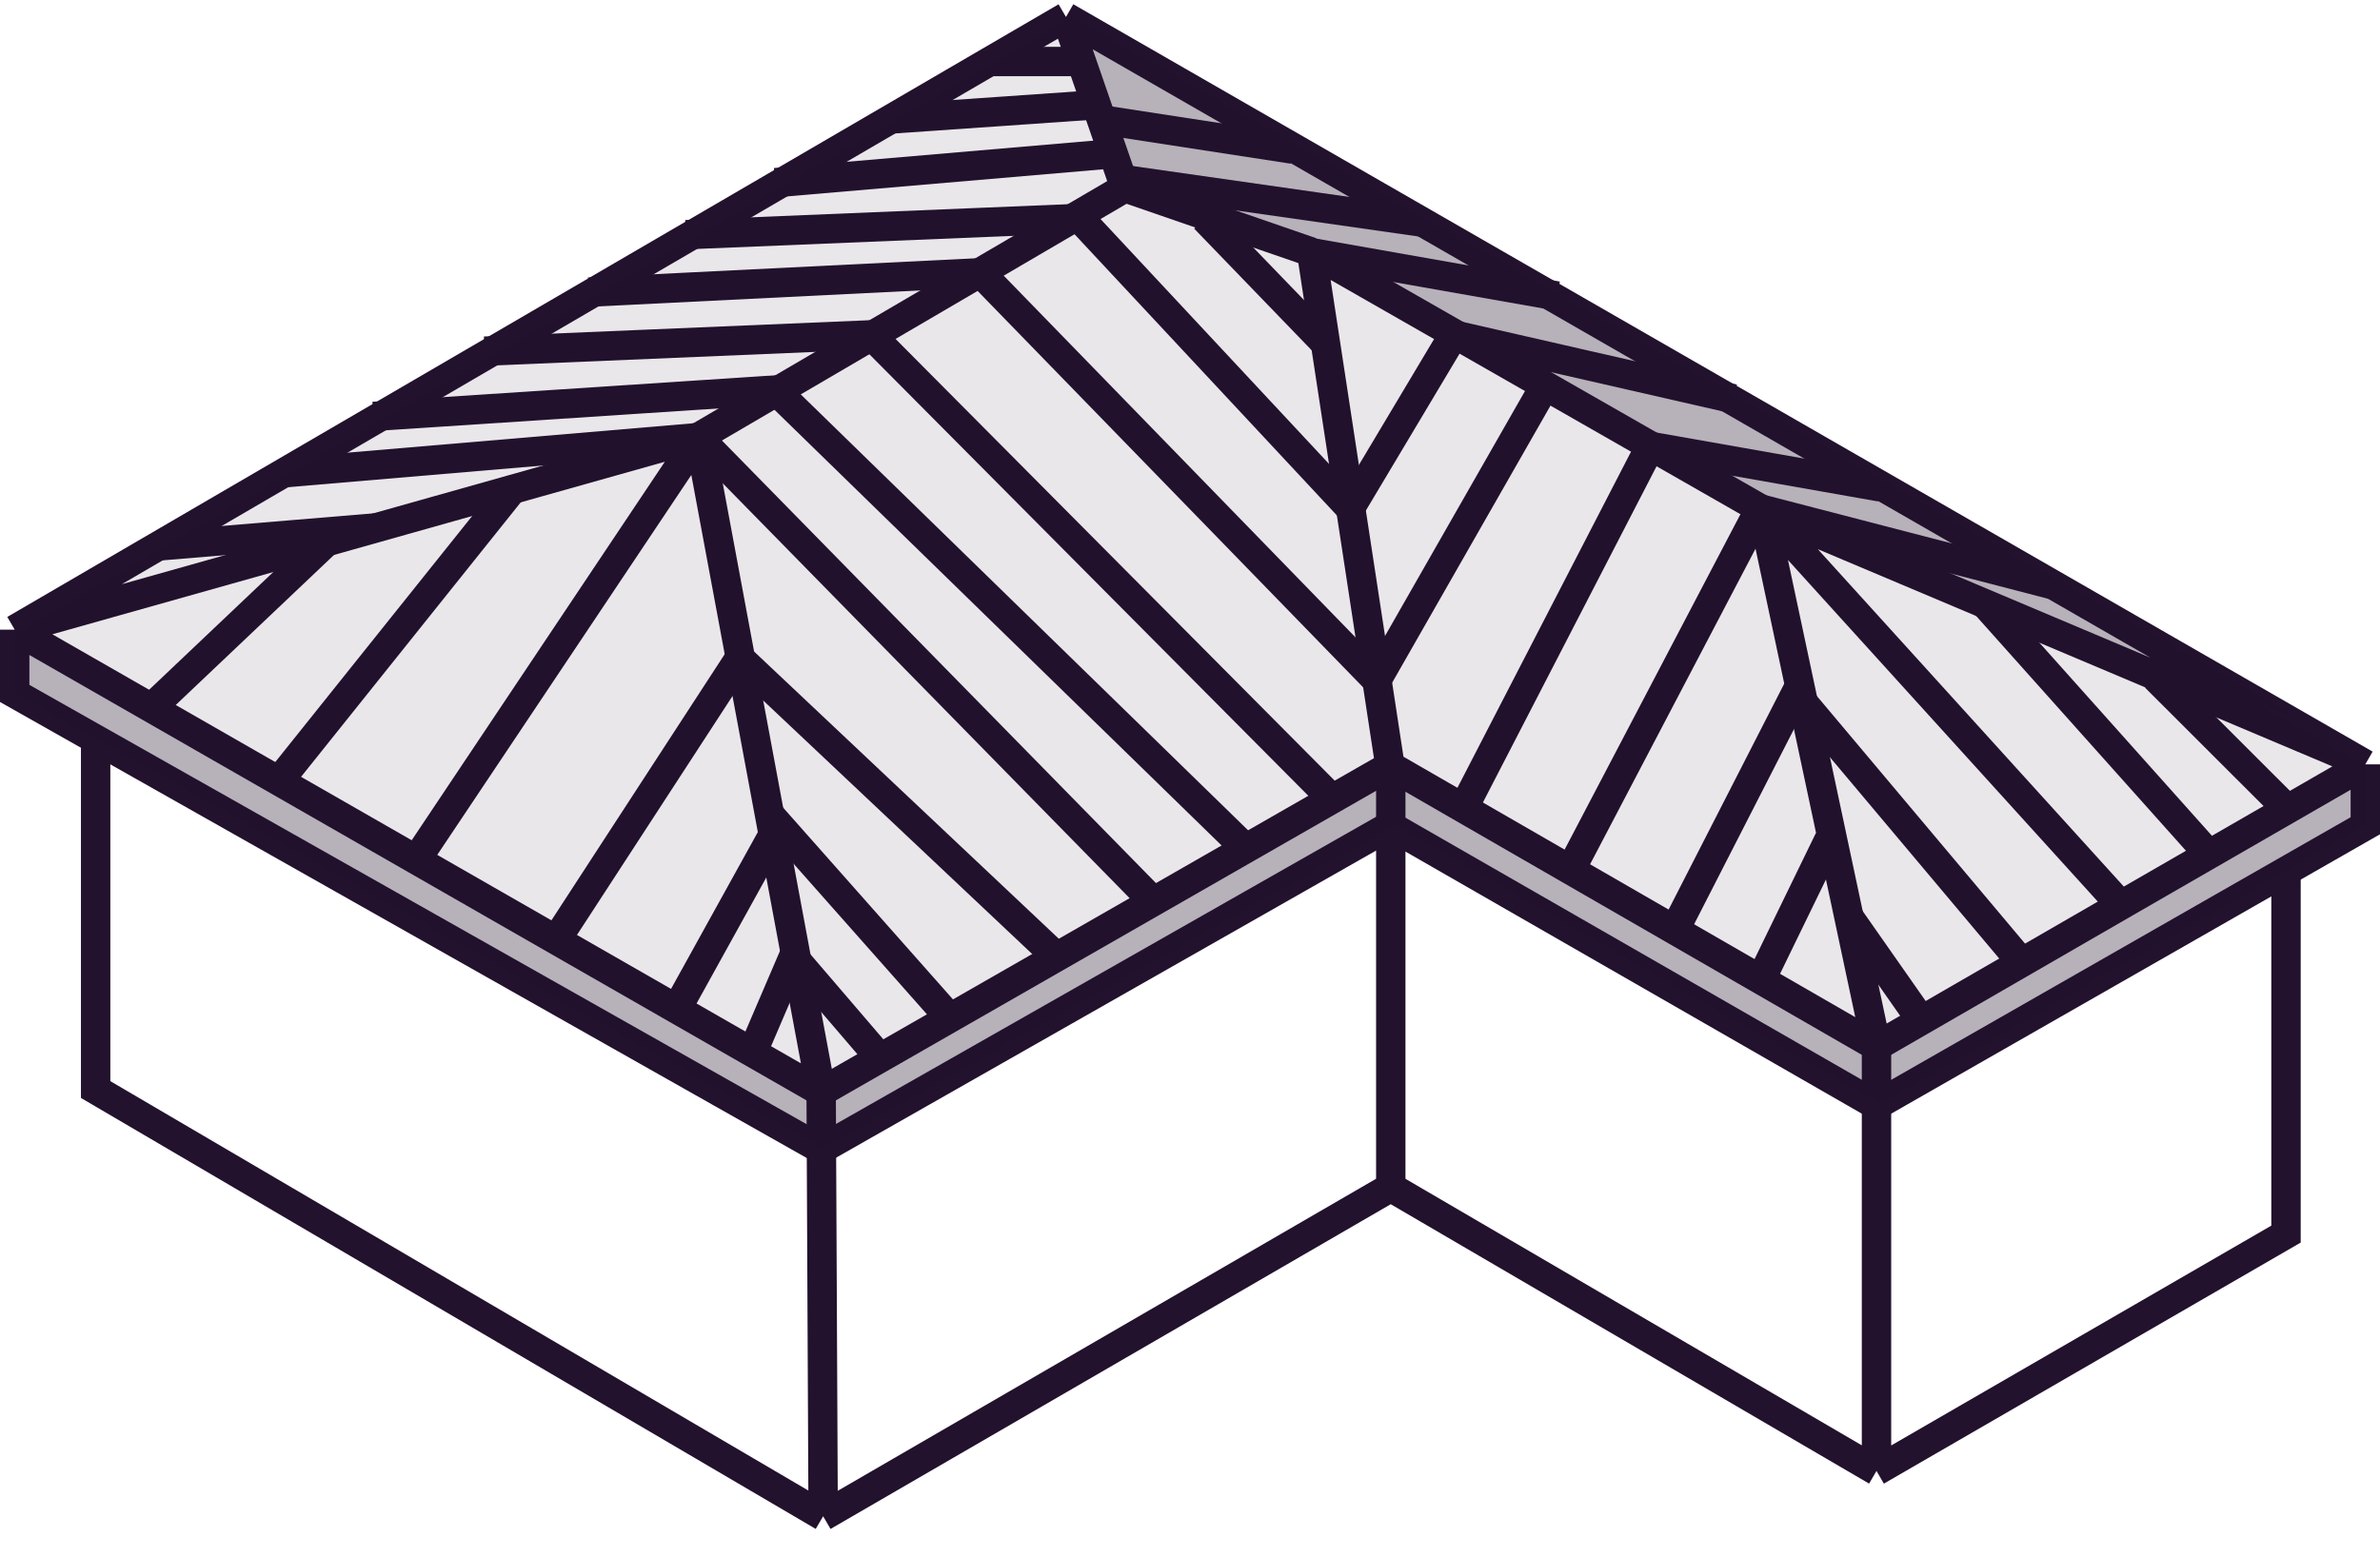 <?xml version="1.0" encoding="UTF-8"?> <svg xmlns="http://www.w3.org/2000/svg" width="81" height="53" viewBox="0 0 81 53" fill="none"><path d="M12.708 14.176L26.383 13.277L42.438 28.926M9.501 26.578L17.501 16.578M18.951 31.966L25.173 22.405L35.931 32.547M23.02 34.37L26.501 28.078L32.308 34.636M25.501 36.078L27.001 32.578L30.001 36.078M23.771 14.896L39.185 30.618M16.491 11.955L29.636 11.4L45.242 27.102M20.035 9.946L33.366 9.285L46.853 23.156L52.542 13.198M23.341 7.99L36.751 7.435L45.952 17.299L49.474 11.4L59.001 13.578M26.383 6.219L37.783 5.241M30.324 4.051L37.175 3.576M33.577 2.095H36.751M41.001 7.435L45.001 11.578M49.807 27.512L56.166 15.196L64.001 16.578M53.494 29.534L59.895 17.321L69.835 19.902M56.906 31.834L61.112 23.613L68.756 32.706M59.895 33.42L62.249 28.582M75.104 29.005L67.618 20.626M77.802 27.498L73.358 23.058" stroke="#22122D"></path><path d="M23.771 14.896L9.651 16.097" stroke="#22122D"></path><path d="M28.015 51.619L27.947 37.17M28.015 51.619L47.333 40.418M28.015 51.619L3.255 37.092V25.164M47.333 26.109V40.418M47.333 40.418L63.864 50.076M63.864 35.621V50.076M63.864 50.076L77.801 42.014V29.655" stroke="#22122D"></path><path d="M0.5 21.435L36.279 0.578M0.5 21.435L23.795 14.871M0.5 21.435L14.168 29.271M0.5 21.435L0.5 23.607L27.947 39.126L47.307 28.112L63.864 37.624L80.5 28.112V26.021M27.947 37.171L47.307 26.074M27.947 37.171L23.795 14.871M27.947 37.171L14.168 29.271M47.307 26.074L63.864 35.622M47.307 26.074L44.636 8.583M63.864 35.622L59.976 17.355M63.864 35.622L72.182 30.817M80.5 26.021L59.976 17.355M80.5 26.021L72.182 30.817M80.5 26.021L36.279 0.578M36.279 0.578L38.288 6.39M23.795 14.871L38.288 6.39M23.795 14.871L14.168 29.271M38.288 6.39L44.636 8.583M44.636 8.583L59.976 17.355M59.976 17.355L72.182 30.817" stroke="#22122D"></path><path d="M44.5 8.578L53 10.078" stroke="#22122D"></path><path d="M5.195 24.057L11.5 18.078L5.5 18.578" stroke="#22122D"></path><path d="M62.96 31.269L65.321 34.641" stroke="#22122D"></path><path d="M37.5 4.078L44 5.078M38 6.078L48.5 7.578" stroke="#22122D"></path><path d="M0.5 21.578V23.578L28 39.078L47.5 28.078L64 37.578L80.5 28.078V26.078L36.5 0.578L0.5 21.578Z" fill="#22122D" fill-opacity="0.1"></path><path d="M27.5 37.078L1 21.578L0.5 23.578L28 39.078L47.5 28.078L64 37.578L80.5 28.078V26.078L63.5 35.578L47.5 26.078L27.5 37.078Z" fill="#22122D" fill-opacity="0.25"></path><path d="M38.5 6.578L36.5 0.578L78.5 24.578L60 17.578L45 8.578L38.5 6.578Z" fill="#22122D" fill-opacity="0.25"></path></svg> 